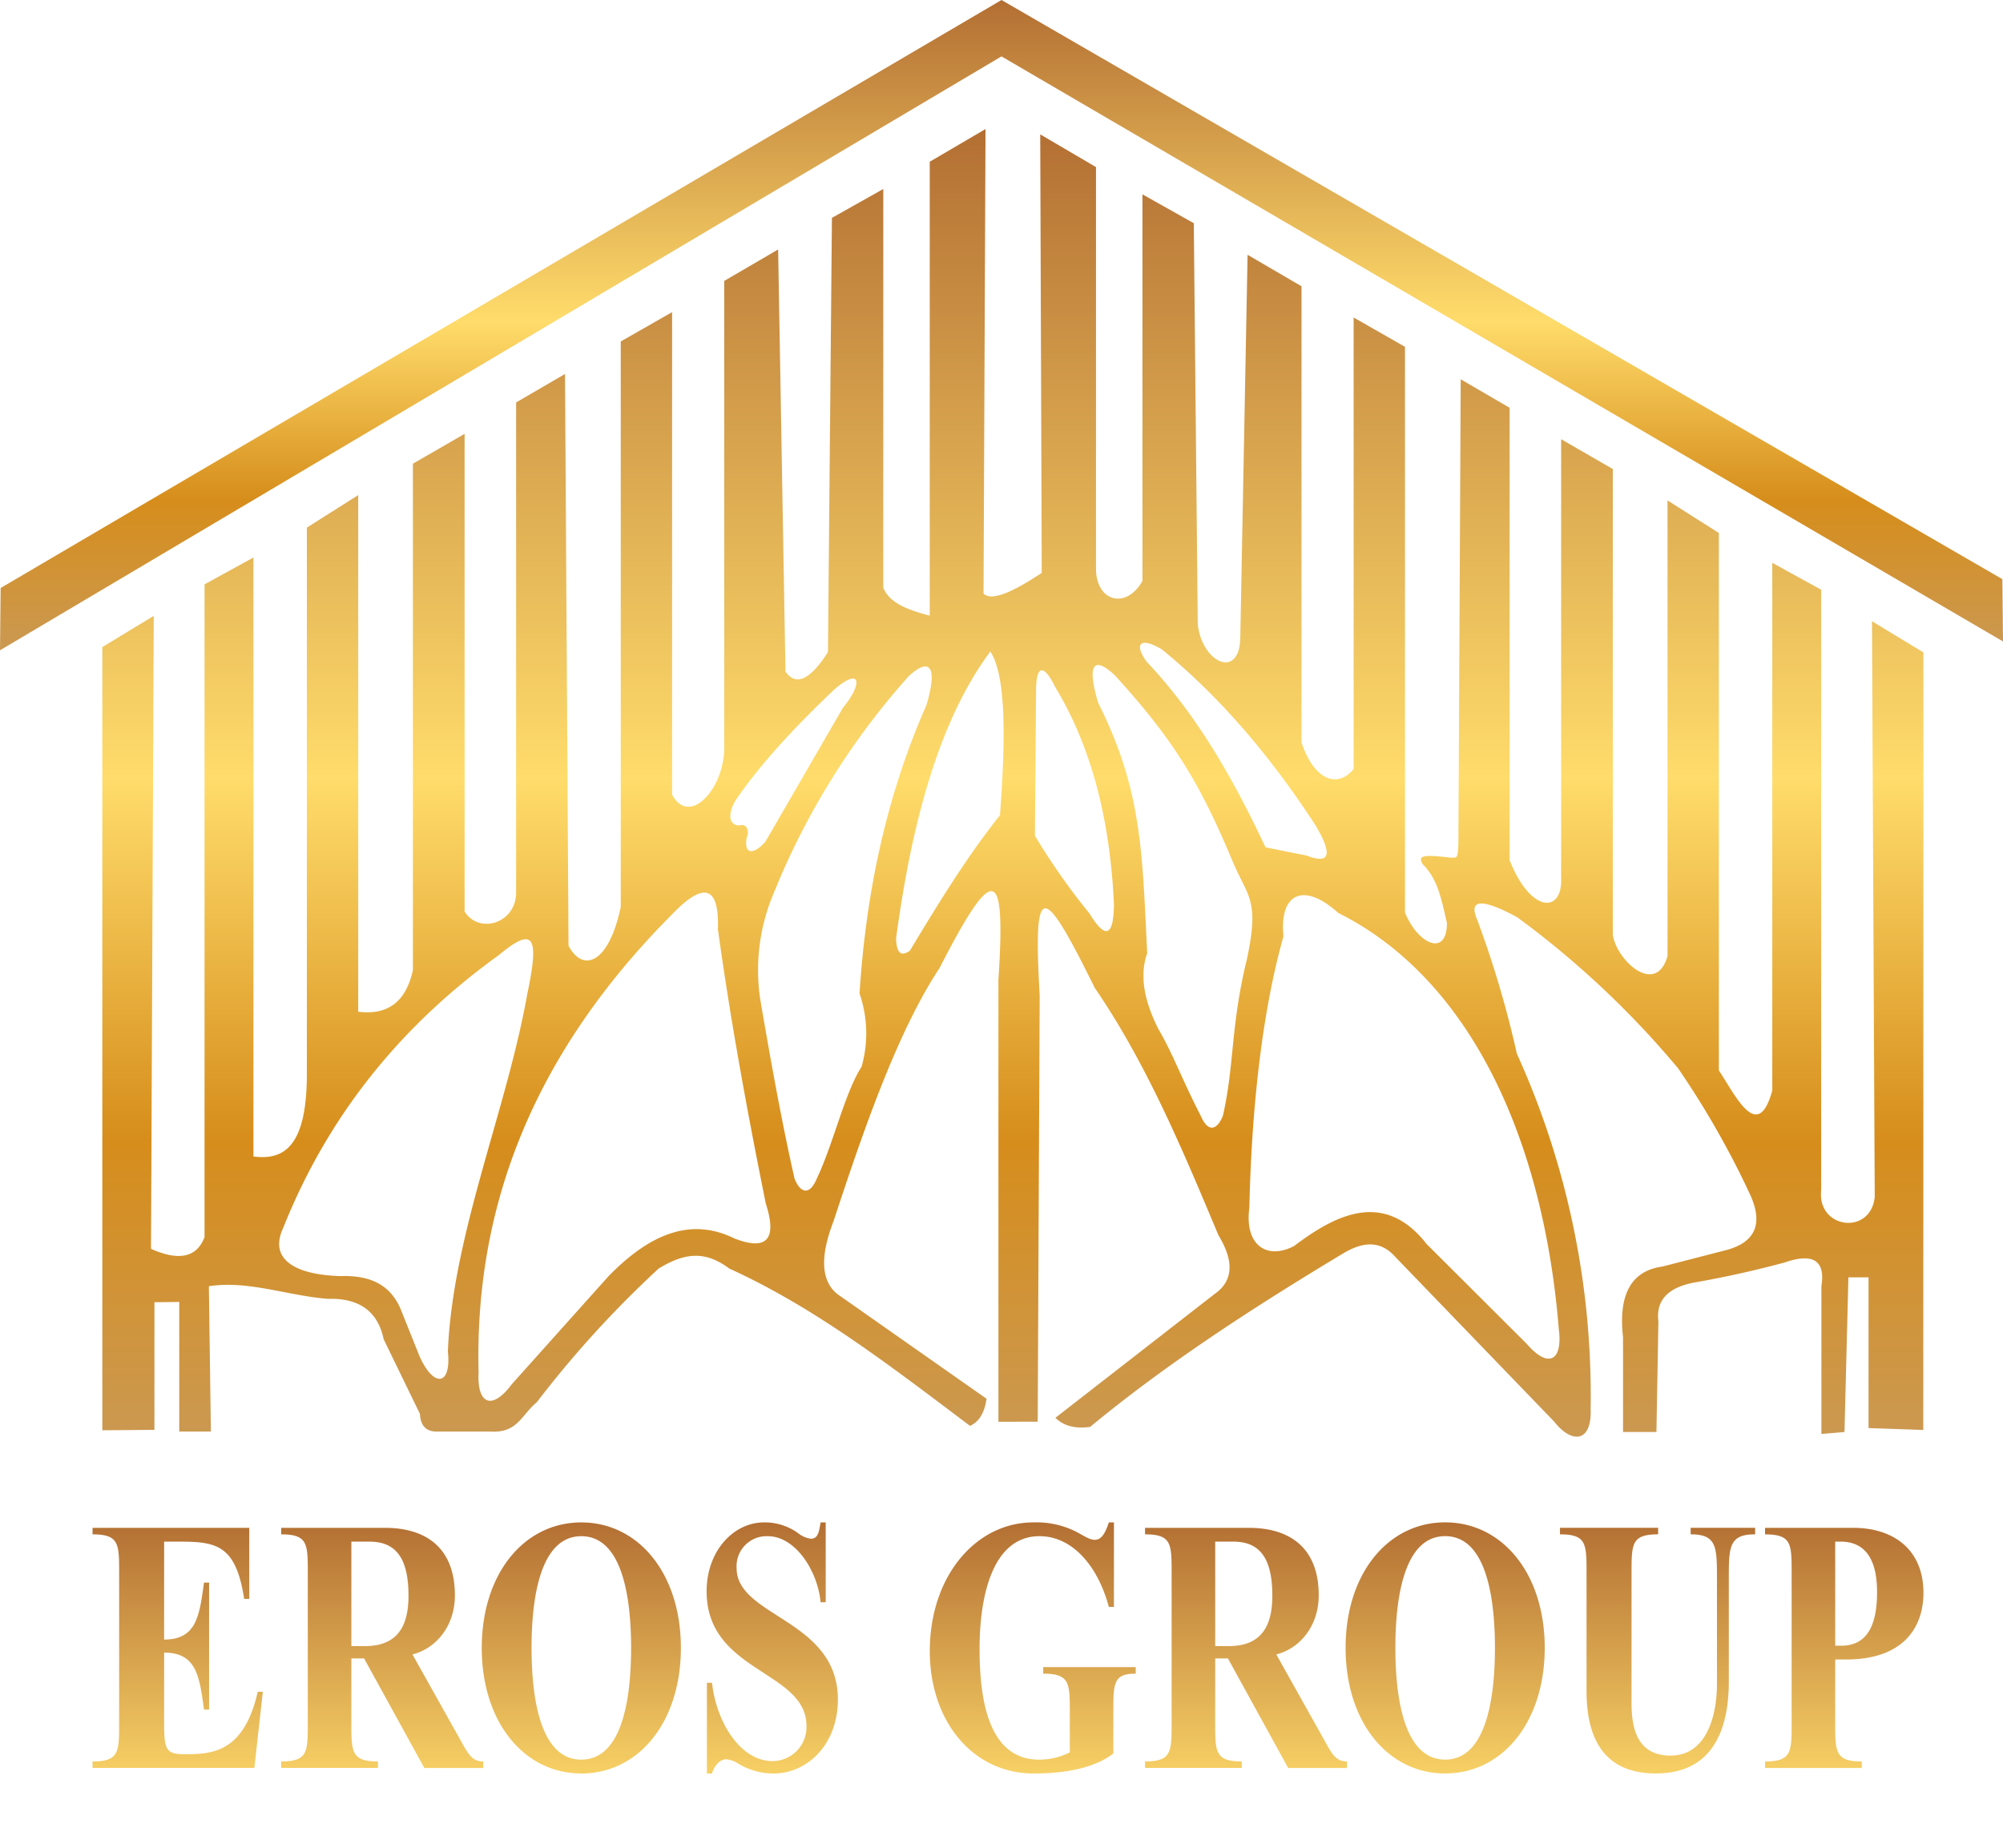 <svg xmlns="http://www.w3.org/2000/svg" xmlns:xlink="http://www.w3.org/1999/xlink" width="357.884" height="330.188" viewBox="0 0 357.884 330.188"><defs><linearGradient id="linear-gradient" x1="0.5" y1="1" x2="0.5" gradientUnits="objectBoundingBox"><stop offset="0" stop-color="#cb9952"></stop><stop offset="0.23" stop-color="#d68d1b"></stop><stop offset="0.506" stop-color="#ffdc6b"></stop><stop offset="1" stop-color="#b36f33"></stop></linearGradient><linearGradient id="linear-gradient-3" x1="0.5" y1="1" x2="0.5" y2="0" xlink:href="#linear-gradient"></linearGradient></defs><g id="Group_289" data-name="Group 289" transform="translate(-1288.794 -711.671)"><path id="Path_53" data-name="Path 53" d="M1395.244,1078.484V938.521l9.19-5.582-.491,113.117q7.49,3.352,9.566-2.093V927.31l8.738-4.8v107.039c5.384.707,9.582-1.649,9.544-14.946V917.168l9.174-5.813v92.323q7.932,1.023,9.772-7.428V905.744l9.237-5.333v85.354c2.448,4,8.9,2.3,9.205-3.058V894.8l8.738-5.091.626,102.173c2.518,4.808,7.151,3.355,9.331-6.9V883.9l9.175-5.239v86.23c3.1,5.694,9.085-.905,9.313-7.958V873.083l9.634-5.624,1.311,75.43q2.782,4.017,7.593-3.472l.708-77.607,9.176-5.159v71.231c1.069,2.8,4.515,4.025,8.3,5.017V851.781l9.966-5.845-.354,83.033c1.474,1.414,5.255-.306,10.4-3.711l-.272-78.366,9.965,5.845v71.946c.135,5.8,5.461,7.085,8.3,2.009V857.608l9.174,5.159.708,71.619c.7,6.833,7.283,9.962,7.593,2.728l1.311-68.7,9.635,5.624v81.544c2.234,6.7,6.413,8.273,9.312,4.735v-80.7l9.175,5.239V985.939c2.292,5.728,7.551,8.026,7.49,1.833-.94-3.965-1.578-7.781-4.33-10.454-.729-1.314-.406-1.752,3.847-1.3,2.631.282,2.324.4,2.534-2.155l.416-83.2,8.738,5.09V976.6c3.759,9.54,9.539,9.587,9.205,3.059V901.367l9.236,5.333v83.292c.8,4.727,7.743,10.887,9.772,3.745V912.311l9.175,5.813v96.05c2.951,4.421,6.95,13.086,9.544,3.589v-94.3l8.738,4.8v107.292c-.766,6.922,8.8,8.174,9.567,1.26l-.492-102.923,9.19,5.582-.022,138.952-9.781-.335v-26.943h-3.6l-.7,27.645-4.122.351v-26.408q1.1-6.913-6.667-4.212-7.9,2.124-15.792,3.51-7.4,1.291-6.667,7.019l-.351,19.74h-5.966v-16.934q-1.3-11.492,7.019-12.633l10.878-2.807q8.373-1.956,4.913-9.827a156.314,156.314,0,0,0-12.985-22.81A163.4,163.4,0,0,0,1648,986.764q-9.648-5.175-7.018.7a182.064,182.064,0,0,1,7,23.7,148.116,148.116,0,0,1,13.188,63.462c.243,6.114-3.387,6.287-6.5,2.327l-28.425-29.478c-2.746-3.084-5.967-2.617-9.4-.537-16.31,9.816-31.556,19.742-45.1,30.938-2.513.346-4.642-.076-6.207-1.625l28.424-22.109q5-3.455.7-10.528c-6.3-15.051-12.841-30.694-22.109-44.217-9.389-19.032-11-19.26-9.826,1.4l-.352,76.151-7.018.007V997.993c1.273-19.887-.568-21.59-10.528-2.105-7.789,11.748-14.068,30.467-18.95,45.269q-3.653,9.5.7,12.985l26.651,18.7c-.31,2.211-1.134,4.027-2.947,4.857-14.259-10.742-27.71-21.162-43.022-28.118-4.428-3.338-8.134-2.726-12.616,0a187.549,187.549,0,0,0-21.758,23.88c-2.807,2.305-3.446,5.611-8.422,5.247h-9.125c-1.948.12-3.229-.76-3.342-3.141l-6.484-13.353c-.984-4.716-4.081-7.4-9.958-7.22-7.37-.585-14.239-3.338-21.274-2.255l.36,25.969h-5.653v-23.161l-4.435.051v22.81Zm70.827-84.906c6.263-5.209,7.3-3.473,5.115,6.889-3.715,20.894-13.338,43.009-14.2,63.9.664,6.33-2.61,6.5-5.1.786l-3.411-8.508c-1.6-3.528-4.535-5.943-10.764-5.718-8.568-.281-12.643-3.294-10.144-8.622C1435.654,1022.027,1448.776,1006.027,1466.071,993.578Zm30.94-7.267q8.595-8.971,8.224,2.632c2.3,16.618,5.3,32.867,8.553,49.013,2.115,6.537.073,8.443-5.592,6.25-7.819-3.867-15.176-.783-22.519,6.757l-17.319,19.341c-3.576,4.786-6.174,3.355-5.885-2.085C1461.738,1039.345,1471.619,1011.834,1497.011,986.311Zm42.244-42.512c3.6-3.4,5.408-2.212,3.241,5.083-6.989,15.8-10.792,33.071-11.955,51.559a21.717,21.717,0,0,1,.363,13.072c-3,4.64-4.989,13.649-7.988,19.97-1.5,3.528-3.166,2.184-3.994,0-2.056-9.008-4.114-20.173-6.173-32.316a35.275,35.275,0,0,1,2.542-18.88A132.14,132.14,0,0,1,1539.255,943.8Zm-13.336,2.4c4.809-4.233,5.348-1.309,1.616,3.23l-13.811,23.864c-2.157,2.473-3.974,2.28-3.308-.885.42-.77.125-2.512-1.4-2-1.732-.076-2.143-1.885-.644-4.476C1512.976,959.175,1519.166,952.645,1525.919,946.2Zm27.99-6.89c-9.485,12.757-14.2,31.63-16.833,51.24.065,3.172,1.2,3.08,2.456,2.233,5.167-8.6,10.285-16.914,16.1-24.218C1556.628,955.139,1556.781,943.693,1553.908,939.308Zm8.172,6.877c.039-4.479,1.359-4.727,3.443-.486q9.425,15.6,10.466,38.7c-.027,6.046-1.6,6.282-4.381,1.7a116.782,116.782,0,0,1-9.735-13.872Zm19.713-5.111c-2.346-3.328-.927-4.364,2.783-2.128,10.5,8.566,19.451,19.206,27.336,31.265q4.827,8.02-1.474,5.565l-7.365-1.474C1597.192,961.794,1590.726,950.527,1581.793,941.074Zm-5.59,2.532c-3.6-3.4-5.195-2.425-3.028,4.871,7.786,15.534,7.865,26.386,8.763,44.752-1.549,4.357-.226,9.139,1.978,13.5,2.7,4.64,4.3,9.181,7.563,15.5,1.5,3.527,3.167,2.184,3.994,0,2.057-9.009,1.348-15.917,4.258-27.848,2.322-10.764.209-11.074-2.542-17.6C1591.3,962.686,1586.571,955.007,1576.2,943.606Zm39.845,42.4c-6.135-5.565-10.552-3.5-9.763,4.2-3.436,12.124-5.663,28.792-6.094,48.494-.9,6.669,3.1,9.425,8.009,6.84,7.78-5.907,16.25-9.831,23.686-.321l17.883,17.83c3.9,4.523,6.395,2.916,5.726-2.493C1652.688,1025.646,1639.2,997.575,1616.048,986.011Z" transform="translate(-88.169 -111.207)" fill-rule="evenodd" fill="url(#linear-gradient)"></path><path id="Path_54" data-name="Path 54" d="M1467.735,721.749,1288.794,827.884l.115-11.133,178.827-105.08,178.828,103.5.115,11.134Z" transform="translate(0)" fill-rule="evenodd" fill="url(#linear-gradient)"></path><path id="Path_55" data-name="Path 55" d="M1696.477,2320.391h1.921c10.309,0,13.847-5.769,13.847-11.928,0-7.713-5.357-11.6-12.533-11.6h-15.767v1.167c4.75,0,4.75,1.685,4.75,6.937v26.708c0,5.251,0,6.937-4.75,6.937v1.167h17.283v-1.167c-4.75,0-4.75-1.685-4.75-6.937Zm0-21.068h.96c4.549,0,6.52,3.371,6.52,9.011,0,5.705-1.618,9.595-6.418,9.595h-1.061Zm-25.825-1.3c4.5,0,4.7,2.074,4.7,7.39v19.319c0,5.834-1.92,12.835-8.288,12.835-5.761,0-6.975-4.537-6.975-9.335v-23.272c0-5.251,0-6.937,4.751-6.937v-1.167H1647.3v1.167c4.75,0,4.75,1.685,4.75,6.937v21.068c0,9.595,3.993,14.727,12.381,14.727,11.725,0,13.039-10.447,13.039-16.542v-18.8c0-5.315.2-7.39,4.7-7.39v-1.167h-11.523Zm-43.865,40.257c-7.783,0-8.895-12.381-8.895-19.967s1.111-19.966,8.895-19.966,8.895,12.382,8.895,19.966S1634.569,2338.284,1626.786,2338.284Zm0,2.474c10.209,0,17.789-9.151,17.789-22.441s-7.58-22.43-17.789-22.43-17.789,9.141-17.789,22.43S1616.577,2340.758,1626.786,2340.758ZM1585.7,2320.2h2.274l10.764,19.578h10.511v-1.167c-1.97,0-2.679-1.3-3.992-3.7l-8.643-15.428c4.145-1.037,7.581-4.991,7.581-10.567,0-8.3-4.952-12.057-12.533-12.057h-18.5v1.167c4.751,0,4.751,1.685,4.751,6.937v26.708c0,5.251,0,6.937-4.751,6.937v1.167h17.284v-1.167c-4.75,0-4.75-1.685-4.75-6.937Zm0-20.874h3.233c4.65,0,6.974,2.852,6.974,9.659,0,5.25-1.819,9.011-7.782,9.011H1585.7Zm-18.093-3.436h-.909c-.455,1.361-1.111,3.112-2.476,3.112-1.062,0-2.022-.778-3.589-1.557a15.72,15.72,0,0,0-7.428-1.555c-10.26,0-18.5,9.594-18.5,23.013,0,12.576,7.732,21.858,18.547,21.858,3.133,0,10.006-.259,14.251-3.577v-7.324c0-5.252,0-6.937,3.993-6.937v-1.167h-16.526v1.167c4.751,0,4.751,1.685,4.751,6.937v7.13a12.2,12.2,0,0,1-5.459,1.3c-9,0-10.663-10.5-10.663-19.837,0-8.946,2.123-20.1,10.714-20.1,6.015,0,10.512,5.575,12.382,12.641h.909Zm-51.5,0h-.91c-.253,1.361-.353,2.917-1.718,2.917a4.549,4.549,0,0,1-2.275-.972,10.129,10.129,0,0,0-6.115-1.945c-5.407,0-10.259,5.057-10.259,12.317,0,14.521,17.84,14.132,17.84,24.051a6.08,6.08,0,0,1-6.064,6.289c-5.812,0-10.057-7.067-10.815-14h-.91v16.217h.91c.353-1.308,1.365-2.54,2.527-2.54a4.937,4.937,0,0,1,1.87.583,12.105,12.105,0,0,0,6.62,1.956c5.964,0,11.472-5.132,11.472-13.236,0-14.327-18.092-14.715-18.092-23.467a5.359,5.359,0,0,1,5.61-5.7c4.8,0,8.844,6.029,9.4,11.8h.91Zm-43.664,42.4c-7.783,0-8.894-12.381-8.894-19.967s1.111-19.966,8.894-19.966,8.895,12.382,8.895,19.966S1480.227,2338.284,1472.445,2338.284Zm0,2.474c10.209,0,17.788-9.151,17.788-22.441s-7.579-22.43-17.788-22.43-17.789,9.141-17.789,22.43S1462.237,2340.758,1472.445,2340.758Zm-41.088-20.562h2.275l10.765,19.578h10.511v-1.167c-1.971,0-2.678-1.3-3.991-3.7l-8.643-15.428c4.145-1.037,7.581-4.991,7.581-10.567,0-8.3-4.953-12.057-12.533-12.057h-18.5v1.167c4.751,0,4.751,1.685,4.751,6.937v26.708c0,5.251,0,6.937-4.751,6.937v1.167h17.284v-1.167c-4.751,0-4.751-1.685-4.751-6.937Zm0-20.874h3.234c4.65,0,6.975,2.852,6.975,9.659,0,5.25-1.819,9.011-7.782,9.011h-2.427Zm-33.454,0h2.779c6.621,0,10.057.648,11.523,10.243h.91V2296.86h-28v1.167c4.75,0,4.75,1.685,4.75,6.937v26.708c0,5.251,0,6.937-4.75,6.937v1.167h28.907l1.516-13.613h-.91c-2.527,11.15-8.491,11.15-13.241,11.15-3.486,0-3.486-1.167-3.486-6.612v-11.539c5.811,0,6.316,4.278,7.125,10.177h.91v-22.689h-.91c-.809,5.9-1.314,10.177-7.125,10.177Z" transform="translate(-79.781 -1312.151)" fill-rule="evenodd" fill="url(#linear-gradient-3)"></path><rect id="Rectangle_3" data-name="Rectangle 3" width="325.946" height="2.987" transform="translate(1306.852 1038.872)" fill="url(#linear-gradient-3)"></rect></g></svg>